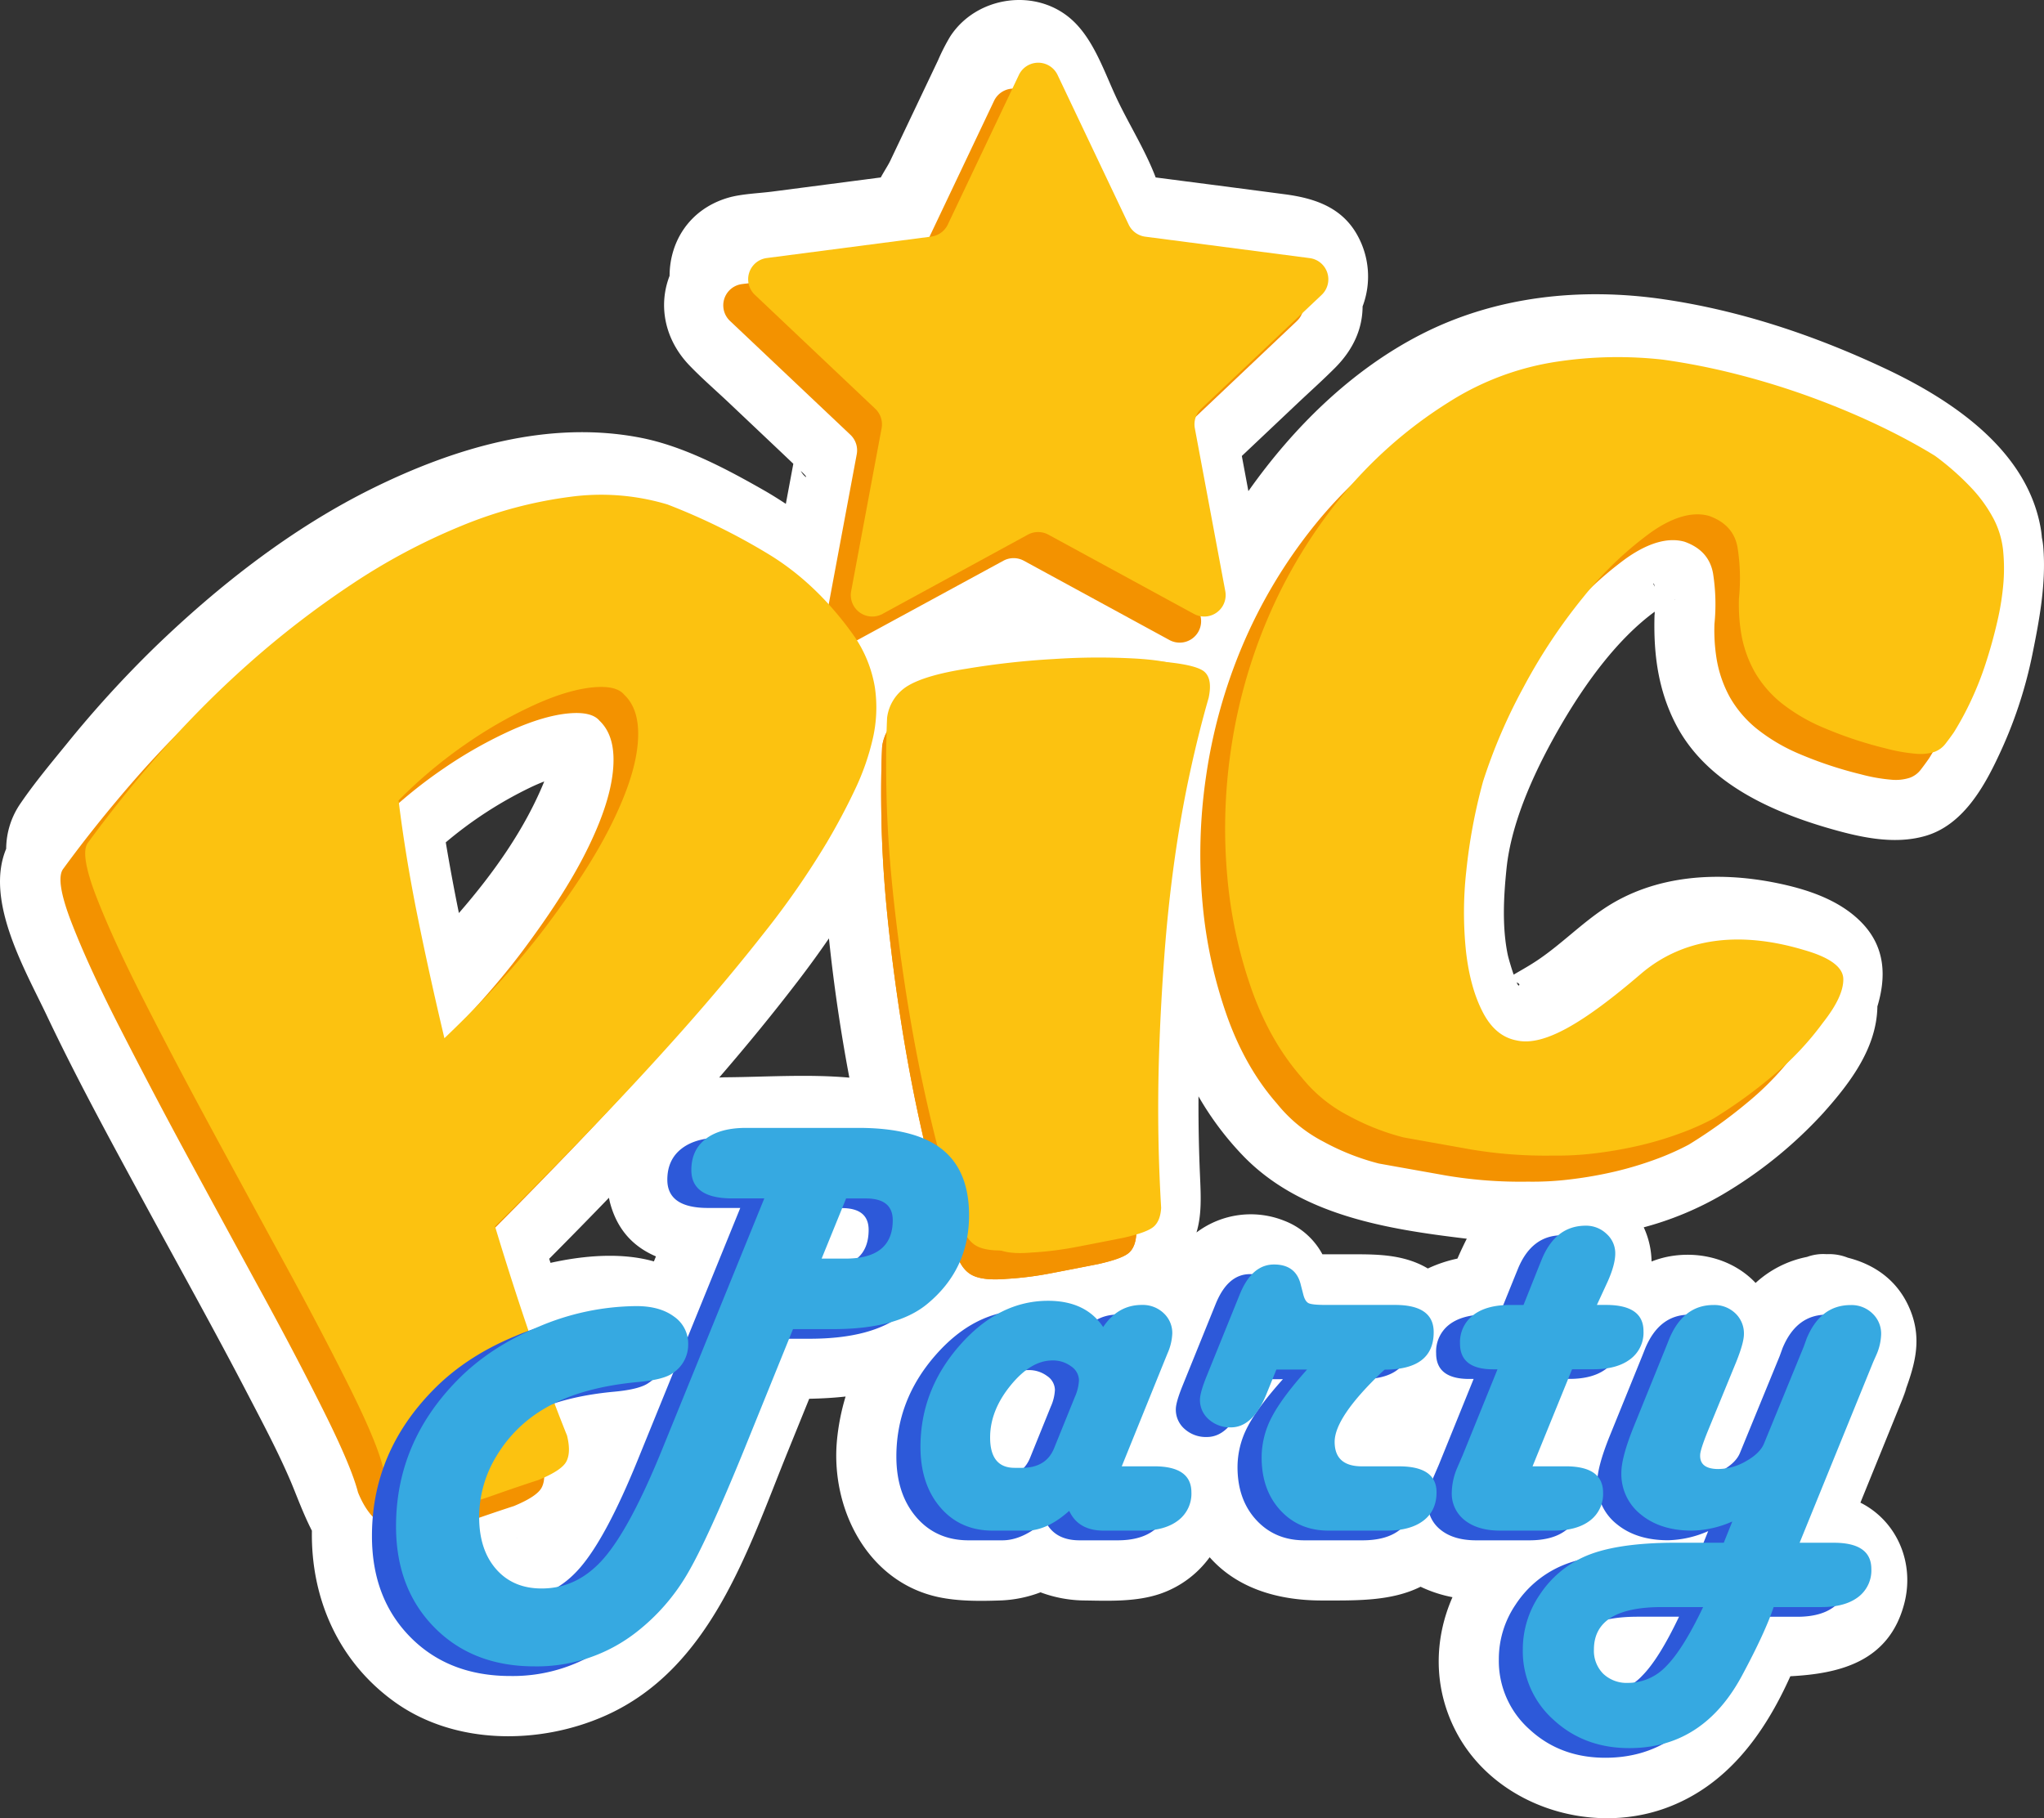<svg xmlns="http://www.w3.org/2000/svg" viewBox="0 0 750.43 667.68"><rect x="0" y="0" width="750.43" height="667.68" fill="#333333" stroke="none"/><defs><style>.cls-1{fill:#fff;}.cls-2{fill:#f39200;}.cls-3{fill:#fcc210;}.cls-4{fill:#2d59d9;}.cls-5{fill:#36a9e1;}</style></defs><g id="Layer_2" data-name="Layer 2"><g id="Capa_1" data-name="Capa 1"><path class="cls-1" d="M750.15,200.72a30,30,0,0,0-.5-3.29c-.07-.86-.16-1.72-.29-2.59-4.65-29.51-33-48.2-57.9-59.82-25.62-12-52.76-21.06-80.79-25.14-30.27-4.41-61.49-1.14-88.93,12.91-25.6,13.11-46.95,34.23-63.41,57.56q-1.2-6.45-2.41-12.91l20.1-19c4.71-4.46,9.58-8.8,14.15-13.39,6.75-6.78,10.05-14.41,10.09-22.52a31.14,31.14,0,0,0-2-26.3C492.53,76,482.44,72.75,471.63,71.33q-18.44-2.43-36.87-4.81l-10.47-1.36c-3.69-9.77-9.77-19.46-14.15-28.69C405.61,26.93,401.85,15.11,394,7.7c-13.2-12.46-35.53-9.28-45.21,5.8a75,75,0,0,0-4.41,8.66l-17.59,37c-.69,1.46-2.21,3.75-3.42,6l-39.75,5.18c-5.15.67-11.44.84-16.36,2.29-14,4.15-21.39,15.92-21.43,28.66-4.26,11-1.75,23.49,7.29,32.89,4.58,4.77,9.65,9.14,14.45,13.68l19.56,18.51,4.13,3.93q-1.38,7.37-2.75,14.72c-2.47-1.63-5-3.22-7.57-4.71-14-8-29.77-16.44-45.7-19.56-34-6.64-68.52,3.74-98.86,18.77C107,194.1,80.22,215.05,56.7,237.8a406.6,406.6,0,0,0-32.2,35.35c-5.77,7.08-11.73,14.21-16.89,21.75a29.57,29.57,0,0,0-5.34,16.78c-7.94,19,6.92,44.41,14.8,61,11.21,23.67,23.83,46.71,36.31,69.72,12.6,23.22,25.49,46.3,37.67,69.74,5.4,10.38,10.93,20.78,15.55,31.54,2.08,4.86,4.54,11.79,7.91,18.41-.41,24.95,9.77,48.17,30.55,63,22.13,15.79,53.23,15.64,77.35,4.84,38.47-17.23,52.09-60.54,66.68-96.57l8-19.72c4.48-.1,8.94-.33,13.36-.83a82.43,82.43,0,0,0-3.21,16.53c-2.15,25,11.41,51.67,37.46,57.16,7.14,1.5,14.95,1.46,22.23,1.21a45.85,45.85,0,0,0,15.08-3,47.34,47.34,0,0,0,16.55,3c9.06.15,18.7.49,27.36-2.45a37.54,37.54,0,0,0,18.19-13.43c10,11.31,24.84,15.88,41.17,15.88,12.52,0,25.46.35,36.27-5.05a48.3,48.3,0,0,0,11.71,3.84c-6.71,15.23-7.17,33,1.23,49.22,14,27,48.69,38.4,76.81,28.31,22.68-8.14,36.53-27.37,46-48.5,18.18-.94,36.06-5.36,41.73-26.31,4.11-15.15-2.51-30.65-16-37.44l10.38-25.55,4.86-12c1.5-3.71,2.71-7.33,0-.24,4.27-11.36,7.93-21.33,2.9-33.31-4.34-10.35-12.71-16.29-22.76-18.84a18.52,18.52,0,0,0-7.82-1.3,17.14,17.14,0,0,0-7.14,1,39.14,39.14,0,0,0-18.9,9.56c-8-8.48-20.37-12-32.35-9.61a36,36,0,0,0-5.85,1.74,31,31,0,0,0-2.87-12.55,117.06,117.06,0,0,0,28.86-12,160.35,160.35,0,0,0,36.92-29.84c10.24-11.41,19.76-24.16,20-39.27,3.23-10.72,3.06-21.67-5.76-30.77-8.18-8.44-20.21-12.33-31.47-14.6-21.31-4.3-44.52-3-63.1,9.43-8.42,5.62-15.57,12.9-23.92,18.61-3,2.07-6.14,3.81-9.29,5.65-1-2.88-2-6.43-2.2-7.43-2.08-10.2-1.48-21.3-.41-31.61,1.84-17.86,11.12-37.57,20.81-54,8.62-14.57,20-30.27,33.58-40.23,0,.55,0,1-.06,1.2-.42,14.09,1.24,27.42,7.81,40.13,10.85,21,33.9,31.65,55.49,38,11.47,3.35,24.37,6.44,36.17,3,13.41-3.89,21.18-17.31,26.74-29.15a162.53,162.53,0,0,0,12.43-37.09C748.67,227.94,751.3,214.3,750.15,200.72ZM189.72,564.81l-.06-.16a1.19,1.19,0,0,1,.08.16ZM240.07,463.2c-11.5-3.28-25.19-2.31-37.95.53-.16-.5-.33-1-.49-1.5q11.06-11.12,21.94-22.4c.13.63.25,1.26.41,1.88,2.79,10.38,9,16.29,16.84,19.65Zm64.27-118.62c1.77,17.12,4.3,34.21,7.49,51.14-14.92-1.33-30.6-.26-44.88-.14-1,0-1.93.05-2.9.09,10.18-11.78,20.05-23.82,29.5-36.2Q299.12,352.17,304.34,344.58ZM535.08,462.16a50.16,50.16,0,0,0-10.87,3.64,30.92,30.92,0,0,0-3.29-1.71c-8.56-3.78-17.73-3.5-26.86-3.5h-8.55a26.76,26.76,0,0,0-14-12.32,33.12,33.12,0,0,0-32.23,4.3c2-6.7,1.59-13.7,1.28-21q-.6-13.83-.55-27.68c0-.43,0-.87,0-1.31a111.77,111.77,0,0,0,16.8,22.27c21.12,21.5,52.47,26.49,81,29.93l.7.08C537.31,457.24,536.16,459.68,535.08,462.16ZM163.66,309.32a147.31,147.31,0,0,1,30.83-20.05c1.77-.85,3.5-1.61,5.32-2.31-7.11,17.47-18.54,33.61-31.33,48.32Q165.84,322.33,163.66,309.32ZM294.07,173c3.58,3.26,1.26,2.46-.07-.07ZM557.61,361.89c-.16.12-.44-.36-.79-1.14C557.65,361.13,558.11,361.53,557.61,361.89Zm49.9-146.44c-.18-.41-.4-.8-.56-1.22C607.22,214.25,607.39,214.73,607.51,215.45Zm7.16,4.77c.48-.17.46-.06,0,0Z"/><path class="cls-2" d="M185.45,499.73q6.48,19.1,13.66,37c1,4.07.93,7.2-.2,9.44s-4.55,4.5-10.25,6.87c-6,1.94-11.74,3.92-17.34,5.9a66.73,66.73,0,0,1-16.06,3.69,25.7,25.7,0,0,1-13.82-2.22c-4.1-2-7.44-6.07-10-12.39-1.63-6.33-5.71-16-12.17-29s-14.08-27.59-22.87-43.7-17.87-32.81-27.25-50.11S51.35,391.8,43.79,377,30.4,349.46,26.3,338.89s-5.1-17.19-3.1-19.83c7.47-10.23,16.13-21.15,26.12-32.62a366.11,366.11,0,0,1,32.85-33.12,339.45,339.45,0,0,1,37.77-29.11,227.77,227.77,0,0,1,40.37-21.51A157.31,157.31,0,0,1,200.13,192,84.62,84.62,0,0,1,236,194.82a232.15,232.15,0,0,1,37.43,18.46q17.49,10.72,31,29.74a46.52,46.52,0,0,1,7.68,18.85,51,51,0,0,1-.71,18.79,89.93,89.93,0,0,1-6.65,18.95c-3,6.39-6.46,12.82-10.29,19.35a305.82,305.82,0,0,1-23.18,33.37q-13.79,17.57-30,35.81t-33.94,36.59c-11.8,12.21-23.33,24-34.72,35.21Q179,480.64,185.45,499.73ZM191.24,350C201.3,336.61,209.31,324.4,215,313.1s9.09-21.14,10-29.66-.66-14.75-4.89-18.78c-1.93-2.32-5.78-3.24-11.56-2.68s-12.61,2.54-20.44,6a161.63,161.63,0,0,0-25.17,14.17,172.46,172.46,0,0,0-25.67,21.38q2.55,20.65,6.91,42.32t9.92,45C168.75,376.81,181.17,363.31,191.24,350Z"/><path class="cls-2" d="M432.88,256.1c2.18,1.76,2.73,5,1.74,9.74q-3.53,12.14-6.91,27.62T422,326q-2.36,17-3.67,34.65t-1.88,34.46c-.38,11.21-.45,21.78-.28,31.67s.55,18.7,1,26.37c-.17,3-1,5.3-2.6,6.79s-5.36,2.88-11.37,4.23q-9.11,1.8-17.44,3.39a122.4,122.4,0,0,1-16.31,2.05c-5.76.49-10,0-12.67-1.44s-4.65-4.31-5.87-8.52c-2.08-5.47-4.4-12.72-6.86-21.73s-4.89-19-7.21-29.92-4.44-22.52-6.32-34.79-3.44-24.35-4.65-36.25-1.95-23.26-2.21-34.1-.17-20.39.21-28.68a16,16,0,0,1,7.79-11.79c4.28-2.52,11.39-4.61,21.26-6.16a294.21,294.21,0,0,1,32.19-3.61,247,247,0,0,1,30.71-.13C425.05,253.1,430.7,254.37,432.88,256.1Z"/><path class="cls-2" d="M432.88,256.1c2.18,1.76,2.73,5,1.74,9.74q-3.53,12.14-6.91,27.62T422,326q-2.36,17-3.67,34.65t-1.88,34.46c-.38,11.21-.45,21.78-.28,31.67s.55,18.7,1,26.37c-.17,3-1,5.3-2.6,6.79s-5.36,2.88-11.37,4.23q-9.11,1.8-17.44,3.39a122.4,122.4,0,0,1-16.31,2.05c-5.76.49-10,0-12.67-1.44s-4.65-4.31-5.87-8.52c-2.08-5.47-4.4-12.72-6.86-21.73s-4.89-19-7.21-29.92-4.44-22.52-6.32-34.79-3.44-24.35-4.65-36.25-1.95-23.26-2.21-34.1-.17-20.39.21-28.68a16,16,0,0,1,7.79-11.79c4.28-2.52,11.39-4.61,21.26-6.16a294.21,294.21,0,0,1,32.19-3.61,247,247,0,0,1,30.71-.13C425.05,253.1,430.7,254.37,432.88,256.1Z"/><path class="cls-2" d="M667.68,369.24c0,4.41-2.59,9.66-7.46,15.84A108.12,108.12,0,0,1,641.37,405,179.88,179.88,0,0,1,620,420.32a96.09,96.09,0,0,1-12.25,5.43,128.53,128.53,0,0,1-14.72,4.42,149.23,149.23,0,0,1-16,2.84,112.37,112.37,0,0,1-16.07.9,164.79,164.79,0,0,1-30.18-2.27c-9.09-1.63-17.29-3.07-24.57-4.39a87.8,87.8,0,0,1-20.28-8,53.38,53.38,0,0,1-17.11-14c-7.54-8.57-13.65-19.14-18.19-31.74a169.27,169.27,0,0,1-9.08-41.32,196.57,196.57,0,0,1,1.2-46.84,194.55,194.55,0,0,1,13.28-48A186,186,0,0,1,482.53,193a161.73,161.73,0,0,1,40.32-35.79,101.94,101.94,0,0,1,39.83-14.9,149.26,149.26,0,0,1,38.84-.72,244.47,244.47,0,0,1,27.69,5.51,284.69,284.69,0,0,1,27.35,8.5q13.08,4.83,24.52,10.33t20.33,11a99.55,99.55,0,0,1,13.51,12,52.35,52.35,0,0,1,8,11.24,32.58,32.58,0,0,1,3.38,11.12,67.12,67.12,0,0,1,.19,11.83,100.19,100.19,0,0,1-2.3,14.7q-1.75,7.57-4.11,14.89a117.42,117.42,0,0,1-5.45,13.92,108.29,108.29,0,0,1-6.36,11.79c-1.07,1.54-2.11,2.95-3.14,4.28a8.85,8.85,0,0,1-4,2.91,16.74,16.74,0,0,1-6.7.71,63.26,63.26,0,0,1-11.29-2,145.87,145.87,0,0,1-22.74-7.57,66.45,66.45,0,0,1-15.58-9.27,41.18,41.18,0,0,1-9.69-11.4,44.17,44.17,0,0,1-4.94-14.4,65.8,65.8,0,0,1-.75-12.52,73,73,0,0,0-.51-18.58c-1-5.62-4.44-9.51-10.46-11.65-6-1.7-13.28.32-21.51,6.15a129.4,129.4,0,0,0-24.62,23.61,203.9,203.9,0,0,0-22.09,33.3,199.64,199.64,0,0,0-14.76,34.43,201.39,201.39,0,0,0-6.17,33,136.72,136.72,0,0,0-.07,29.66c1,8.83,3.1,16.21,6.17,22.14s7.19,9.34,12.43,10.32c10,2.25,24.54-6.41,45.67-24.53,15.19-12.93,35.69-15.93,59.85-8.66C663,361.19,667.73,364.84,667.68,369.24Z"/><path class="cls-2" d="M379.19,37.07l26.13,55a7.85,7.85,0,0,0,6.09,4.42l60.35,7.86a7.87,7.87,0,0,1,4.39,13.52L432,159.68a7.87,7.87,0,0,0-2.33,7.16l11.17,59.82a7.87,7.87,0,0,1-11.5,8.36l-53.44-29.11a7.86,7.86,0,0,0-7.53,0L314.87,235a7.87,7.87,0,0,1-11.5-8.36l11.17-59.82a7.86,7.86,0,0,0-2.32-7.16L268,117.84a7.87,7.87,0,0,1,4.4-13.52l60.35-7.86A7.86,7.86,0,0,0,338.85,92l26.12-55A7.87,7.87,0,0,1,379.19,37.07Z"/><path class="cls-3" d="M194.53,490.15q6.47,19.11,13.65,37c1,4.06.93,7.19-.2,9.44s-4.55,4.49-10.25,6.86c-6,1.94-11.74,3.92-17.34,5.9a67.25,67.25,0,0,1-16.06,3.7,25.76,25.76,0,0,1-13.81-2.22c-4.1-2-7.45-6.08-10-12.4q-2.46-9.49-12.18-29t-22.87-43.7q-13.17-24.15-27.24-50.11T52.86,367.4q-11.34-22.25-17.48-38.09c-4.09-10.56-5.11-17.19-3.11-19.83,7.47-10.23,16.14-21.15,26.12-32.62a367.43,367.43,0,0,1,32.85-33.12A339.83,339.83,0,0,1,129,214.63a228.35,228.35,0,0,1,40.36-21.51,157.42,157.42,0,0,1,39.82-10.66,84.77,84.77,0,0,1,35.87,2.78A232.57,232.57,0,0,1,282.5,203.7q17.5,10.73,31,29.74a46.52,46.52,0,0,1,7.68,18.85,50.83,50.83,0,0,1-.71,18.79A89.93,89.93,0,0,1,313.86,290q-4.53,9.59-10.29,19.35a307.05,307.05,0,0,1-23.17,33.37q-13.78,17.56-30,35.82t-33.93,36.58c-11.81,12.21-23.34,24-34.73,35.21Q188,471.06,194.53,490.15Zm5.78-149.77c10.07-13.35,18.07-25.55,23.75-36.86s9.1-21.14,10-29.65-.67-14.76-4.9-18.78c-1.93-2.33-5.78-3.24-11.55-2.68s-12.62,2.53-20.45,6A162.46,162.46,0,0,0,172,272.54a173.59,173.59,0,0,0-25.67,21.38q2.55,20.65,6.92,42.32t9.91,45C177.82,367.23,190.25,353.74,200.31,340.38Z"/><path class="cls-3" d="M434.65,245.48c2.18,1.76,2.73,5,1.74,9.73-2.34,8.1-4.67,17.31-6.91,27.63s-4.14,21.17-5.7,32.5S421,338.23,420.11,350s-1.49,23.25-1.87,34.46-.46,21.77-.29,31.67.55,18.7,1,26.37c-.17,3-1,5.3-2.6,6.78S411,452.16,405,453.5s-11.89,2.34-17.44,3.4A122.4,122.4,0,0,1,371.27,459c-5.76.49-10,0-12.67-1.44S354,453.2,352.73,449c-2.08-5.47-4.4-12.72-6.86-21.73s-4.89-19-7.21-29.92-4.44-22.52-6.32-34.79-3.44-24.35-4.65-36.25-1.95-23.26-2.21-34.1-.17-20.39.21-28.68a16,16,0,0,1,7.79-11.79c4.28-2.52,11.39-4.62,21.26-6.16A294.21,294.21,0,0,1,386.93,242a247,247,0,0,1,30.71-.13C426.83,242.48,432.47,243.75,434.65,245.48Z"/><path class="cls-3" d="M442,246.52c2.19,1.76,2.74,5,1.74,9.74-2.34,8.09-4.67,17.3-6.9,27.62s-4.14,21.17-5.71,32.5-2.79,22.89-3.66,34.66-1.5,23.25-1.88,34.45-.45,21.78-.29,31.67.55,18.7,1,26.37c-.17,3-1,5.3-2.6,6.79s-5.36,2.88-11.36,4.23q-9.12,1.8-17.45,3.4a124.08,124.08,0,0,1-16.3,2c-5.76.5-10,0-12.68-1.44s-4.65-4.3-5.86-8.52c-2.08-5.47-4.4-12.72-6.87-21.73s-4.89-19-7.2-29.92-4.45-22.52-6.33-34.79-3.44-24.35-4.65-36.25-1.95-23.26-2.21-34.1-.17-20.38.22-28.68a16,16,0,0,1,7.78-11.79c4.28-2.52,11.39-4.61,21.26-6.15a294.3,294.3,0,0,1,32.2-3.62,246.82,246.82,0,0,1,30.7-.13C434.13,243.52,439.77,244.79,442,246.52Z"/><path class="cls-3" d="M676.75,359.66c0,4.41-2.59,9.66-7.46,15.85a108,108,0,0,1-18.85,19.86,179.88,179.88,0,0,1-21.34,15.37,94.09,94.09,0,0,1-12.25,5.43,126,126,0,0,1-14.72,4.42,151.75,151.75,0,0,1-16,2.85,115.3,115.3,0,0,1-16.06.9,165.67,165.67,0,0,1-30.19-2.28c-9.09-1.63-17.28-3.07-24.57-4.39a88,88,0,0,1-20.28-8,53.49,53.49,0,0,1-17.11-14c-7.53-8.57-13.64-19.13-18.19-31.74a169.17,169.17,0,0,1-9.08-41.32,197.54,197.54,0,0,1,1.2-46.83,194.34,194.34,0,0,1,13.29-48,185.82,185.82,0,0,1,26.42-44.3,162.1,162.1,0,0,1,40.32-35.79,102.14,102.14,0,0,1,39.84-14.9,149.19,149.19,0,0,1,38.83-.72,247.3,247.3,0,0,1,27.7,5.51,280.84,280.84,0,0,1,27.34,8.51c8.72,3.21,16.9,6.67,24.52,10.32s14.4,7.34,20.34,11A98.75,98.75,0,0,1,724,179.41a51.86,51.86,0,0,1,8,11.24,32.53,32.53,0,0,1,3.38,11.11,67.12,67.12,0,0,1,.19,11.83,97.39,97.39,0,0,1-2.3,14.7q-1.74,7.58-4.11,14.89a117.42,117.42,0,0,1-5.45,13.92,109.43,109.43,0,0,1-6.36,11.8c-1.06,1.53-2.11,2.94-3.14,4.27a9,9,0,0,1-4,2.92,16.84,16.84,0,0,1-6.71.7,63.26,63.26,0,0,1-11.29-2,146.23,146.23,0,0,1-22.74-7.57A66.11,66.11,0,0,1,653.82,258a41.14,41.14,0,0,1-9.68-11.4,43.94,43.94,0,0,1-4.95-14.4,65.8,65.8,0,0,1-.75-12.52,72.54,72.54,0,0,0-.51-18.58q-1.44-8.43-10.46-11.65c-6-1.7-13.28.32-21.51,6.16a129.93,129.93,0,0,0-24.62,23.6,204.51,204.51,0,0,0-22.08,33.3,199.74,199.74,0,0,0-14.77,34.43,202.65,202.65,0,0,0-6.17,33,137.36,137.36,0,0,0-.07,29.66q1.54,13.25,6.17,22.14c3.07,5.93,7.2,9.34,12.43,10.32,10,2.25,24.55-6.41,45.67-24.52,15.19-12.94,35.7-15.94,59.86-8.67C672,351.61,676.8,355.27,676.75,359.66Z"/><path class="cls-3" d="M388.26,27.49l26.13,55a7.86,7.86,0,0,0,6.09,4.42l60.35,7.87a7.86,7.86,0,0,1,4.39,13.51L441,150.1a7.88,7.88,0,0,0-2.33,7.16l11.18,59.83a7.87,7.87,0,0,1-11.5,8.35l-53.45-29.11a7.86,7.86,0,0,0-7.53,0L324,225.44a7.88,7.88,0,0,1-11.51-8.35l11.18-59.83a7.88,7.88,0,0,0-2.33-7.16l-44.2-41.84a7.86,7.86,0,0,1,4.39-13.51l60.35-7.87a7.86,7.86,0,0,0,6.09-4.42l26.13-55A7.86,7.86,0,0,1,388.26,27.49Z"/><path class="cls-4" d="M282.28,491.6,264.3,536Q250.86,569,243.55,581.42a75,75,0,0,1-18.47,21.24,59.28,59.28,0,0,1-37.71,12.78q-22.63,0-36.73-14.3T136.56,564q0-30.56,22.32-53.42,12-12.35,30.12-19.88a92.76,92.76,0,0,1,35.86-7.53q8.56,0,13.76,3.85a12,12,0,0,1,5.2,10.13,12.44,12.44,0,0,1-5.63,10.62q-3.25,2.38-12.46,3.25-21.45,1.95-34.78,9.86a49.63,49.63,0,0,0-17.45,17.28,43.09,43.09,0,0,0-6.39,22.48q0,12,6.23,19.12t16.74,7.1q13.21,0,22.86-11.16T234.18,536l37.6-92.43H260Q245,443.6,245,433.2q0-7.36,5.26-11.43t14.79-4.06h41.28q20.81,0,30.71,7.85T347,449.78q0,19.94-15.39,32.61-11.16,9.21-34.45,9.21Zm10.52-25.89h8.77q17.34,0,17.34-14.09,0-8-9.86-8h-7.26Z"/><path class="cls-4" d="M403,542H414.9q13.65,0,13.66,9.54a12.32,12.32,0,0,1-4.88,10.35q-4.87,3.74-13.44,3.73H396.38q-9.33,0-12.68-7.26-8.13,7.26-15.71,7.26H355.64q-11.92,0-19.23-8.5t-7.32-22.27q0-20.8,14.36-37.21T375.9,481.2q13.86,0,20.26,9.64,5.41-8.11,14.19-8.12a11.15,11.15,0,0,1,8,3,9.9,9.9,0,0,1,3.19,7.48,19.85,19.85,0,0,1-1.73,7.26l-1.19,2.92Zm-39.33.55h2.71q8.89,0,11.81-7.26l7.59-18.75a16.91,16.91,0,0,0,1.52-6.17,6.3,6.3,0,0,0-2.88-5.1,11.11,11.11,0,0,0-6.88-2.16q-7.9,0-15.38,9.21t-7.48,19.07Q354.66,542.53,363.65,542.53Z"/><path class="cls-4" d="M459.76,506.45l-3.69,9.1q-5,12.13-13,12.13a11.67,11.67,0,0,1-8.12-2.92,9.37,9.37,0,0,1-3.26-7.26q0-2.49,2.39-8.45l12.24-30.23q4.44-10.95,12.57-10.95t9.86,7.59l.87,3.36c.43,1.73,1.08,2.81,1.95,3.25s3,.65,6.39.65h25.35q14.2,0,14.2,10,0,13.76-18,13.76l-1.19,1.08Q481.1,524,481.1,533t10,9h13.65q13.75,0,13.76,9.54,0,6.72-4.82,10.4t-13.49,3.68H478.94q-10.85,0-17.72-7.47t-6.88-19.4A31.88,31.88,0,0,1,458,524q3.69-7.15,13-17.55Z"/><path class="cls-4" d="M577.42,482.72h3.36q13.77,0,13.76,9.64a12.14,12.14,0,0,1-4.87,10.29q-4.87,3.69-13.44,3.69h-7.91L553.8,542h12.14q13.75,0,13.76,9.65a12.22,12.22,0,0,1-4.82,10.29q-4.83,3.69-13.49,3.68H542q-8.24,0-13-3.79a12.38,12.38,0,0,1-4.82-10.29,24.2,24.2,0,0,1,2-8.89l2.06-4.76,12.78-31.53h-1.62q-12.15,0-12.14-9.43A12.47,12.47,0,0,1,532,486.46q4.81-3.75,13.49-3.74h5l5.74-14.2,1.19-2.92q5.08-12,16-12a10.82,10.82,0,0,1,7.63,3,9.51,9.51,0,0,1,3.2,7.21q0,4.11-2.82,10.4Z"/><path class="cls-4" d="M651.86,570.05h12.57q13.76,0,13.76,9.64A12.22,12.22,0,0,1,673.37,590q-4.83,3.69-13.49,3.69H642.32Q639.18,603,631,618.37q-14.31,27.09-41.61,27.09-16.58,0-27.84-10.41a33.64,33.64,0,0,1-11.27-25.78,35.57,35.57,0,0,1,6.12-20,38.37,38.37,0,0,1,16.09-13.92q11.47-5.31,33.91-5.31H624l3.14-7.8a38.37,38.37,0,0,1-14.73,3.35q-11.59,0-18.8-5.9a18.91,18.91,0,0,1-7.2-15.33q0-5.75,4.65-17.23L602.89,498l1.19-3q5.19-12.24,16.14-12.24a11.11,11.11,0,0,1,8,3,10.15,10.15,0,0,1,3.2,7.69q0,3.15-2.82,10.19L618,529.52q-2.51,6.29-2.61,8.13Q615,543,622.06,543A20.75,20.75,0,0,0,632.25,540q5.19-2.92,6.61-6.61L653.37,498l1.09-3q5.09-12.24,16.14-12.24a11,11,0,0,1,8,3.09,10.2,10.2,0,0,1,3.19,7.63,20.19,20.19,0,0,1-1.62,7.26l-1.3,2.93Zm-35.43,23.62H601.26q-24.91,0-24.92,15.6a11.92,11.92,0,0,0,3.41,8.88,12.5,12.5,0,0,0,9.16,3.36,19.24,19.24,0,0,0,14-6.17Q609.06,609.16,616.43,593.67Z"/><path class="cls-5" d="M291.14,488.06l-18,44.42q-13.44,32.94-20.75,45.4a75,75,0,0,1-18.47,21.24,59.26,59.26,0,0,1-37.71,12.78q-22.64,0-36.73-14.3t-14.08-37.16q0-30.56,22.32-53.42,12-12.34,30.12-19.88a92.76,92.76,0,0,1,35.86-7.53q8.56,0,13.76,3.85a12,12,0,0,1,5.2,10.13A12.46,12.46,0,0,1,247,504.21q-3.25,2.39-12.46,3.25-21.45,1.95-34.78,9.86a49.52,49.52,0,0,0-17.44,17.28,43,43,0,0,0-6.4,22.48q0,12,6.23,19.12t16.74,7.1q13.22,0,22.86-11.16T243,532.48l37.6-92.42H268.82q-15,0-15-10.4,0-7.37,5.26-11.43t14.79-4.06h41.28q20.81,0,30.71,7.85t9.92,24.22q0,19.93-15.39,32.61-11.16,9.21-34.45,9.21Zm10.51-25.89h8.77q17.34,0,17.34-14.09,0-8-9.86-8h-7.26Z"/><path class="cls-5" d="M411.84,538.44h11.91q13.65,0,13.66,9.54a12.32,12.32,0,0,1-4.88,10.35q-4.87,3.74-13.43,3.73H405.23q-9.33,0-12.68-7.26-8.13,7.26-15.71,7.26H364.49q-11.92,0-19.23-8.5t-7.32-22.27q0-20.81,14.36-37.21t32.45-16.42q13.86,0,20.26,9.64,5.42-8.12,14.19-8.12a11.14,11.14,0,0,1,8,3,9.9,9.9,0,0,1,3.19,7.48,19.85,19.85,0,0,1-1.73,7.26l-1.19,2.92ZM372.5,539h2.71q8.9,0,11.81-7.26L394.61,513a16.91,16.91,0,0,0,1.52-6.17,6.3,6.3,0,0,0-2.88-5.1,11.09,11.09,0,0,0-6.88-2.16q-7.9,0-15.38,9.21t-7.48,19.07Q363.51,539,372.5,539Z"/><path class="cls-5" d="M468.61,502.91l-3.69,9.1q-5,12.13-13,12.13a11.67,11.67,0,0,1-8.12-2.92,9.36,9.36,0,0,1-3.25-7.26q0-2.49,2.38-8.45l12.24-30.23q4.44-10.95,12.57-10.95t9.86,7.59l.87,3.36c.43,1.73,1.08,2.81,1.95,3.25s3,.65,6.39.65h25.35q14.21,0,14.2,10,0,13.75-18,13.76L507.18,504Q490,520.46,490,529.45t10,9h13.65q13.75,0,13.76,9.54,0,6.72-4.82,10.4T509,562.06H487.79q-10.85,0-17.72-7.47t-6.88-19.4a31.88,31.88,0,0,1,3.68-14.73q3.69-7.15,13-17.55Z"/><path class="cls-5" d="M586.28,479.18h3.35q13.77,0,13.76,9.64a12.14,12.14,0,0,1-4.87,10.29q-4.87,3.69-13.44,3.69h-7.91l-14.51,35.64h12.13q13.76,0,13.76,9.65a12.22,12.22,0,0,1-4.82,10.29q-4.83,3.69-13.49,3.68H550.85q-8.25,0-13.06-3.79A12.38,12.38,0,0,1,533,548a24.2,24.2,0,0,1,1.95-8.89l2.06-4.76,12.78-31.53h-1.62q-12.14,0-12.14-9.43a12.47,12.47,0,0,1,4.82-10.45q4.83-3.75,13.49-3.74h5L565,465l1.19-2.92q5.09-12,16-12a10.82,10.82,0,0,1,7.63,3,9.51,9.51,0,0,1,3.2,7.21q0,4.11-2.82,10.4Z"/><path class="cls-5" d="M660.71,566.51h12.57q13.76,0,13.76,9.64a12.22,12.22,0,0,1-4.82,10.29q-4.83,3.69-13.49,3.69H651.17q-3.13,9.32-11.37,24.7-14.31,27.09-41.61,27.09-16.58,0-27.84-10.41a33.68,33.68,0,0,1-11.27-25.78,35.57,35.57,0,0,1,6.12-20,38.46,38.46,0,0,1,16.09-13.93q11.48-5.29,33.91-5.3h17.66L636,558.7a38.48,38.48,0,0,1-14.74,3.36q-11.6,0-18.8-5.9a18.91,18.91,0,0,1-7.2-15.33q0-5.75,4.66-17.23l11.81-29.15,1.19-3q5.21-12.24,16.14-12.24a11.11,11.11,0,0,1,8,3,10.15,10.15,0,0,1,3.2,7.69q0,3.15-2.82,10.19L626.8,526c-1.67,4.19-2.53,6.9-2.6,8.13q-.33,5.31,6.71,5.31a20.72,20.72,0,0,0,10.19-2.93q5.19-2.93,6.61-6.61l14.52-35.43,1.08-3q5.09-12.24,16.14-12.24a11,11,0,0,1,8,3.09,10.17,10.17,0,0,1,3.19,7.63,20.19,20.19,0,0,1-1.62,7.26l-1.3,2.93Zm-35.43,23.62H610.11q-24.92,0-24.92,15.6a11.92,11.92,0,0,0,3.41,8.88,12.5,12.5,0,0,0,9.16,3.36,19.24,19.24,0,0,0,14-6.17Q617.91,605.62,625.28,590.13Z"/></g></g></svg>
